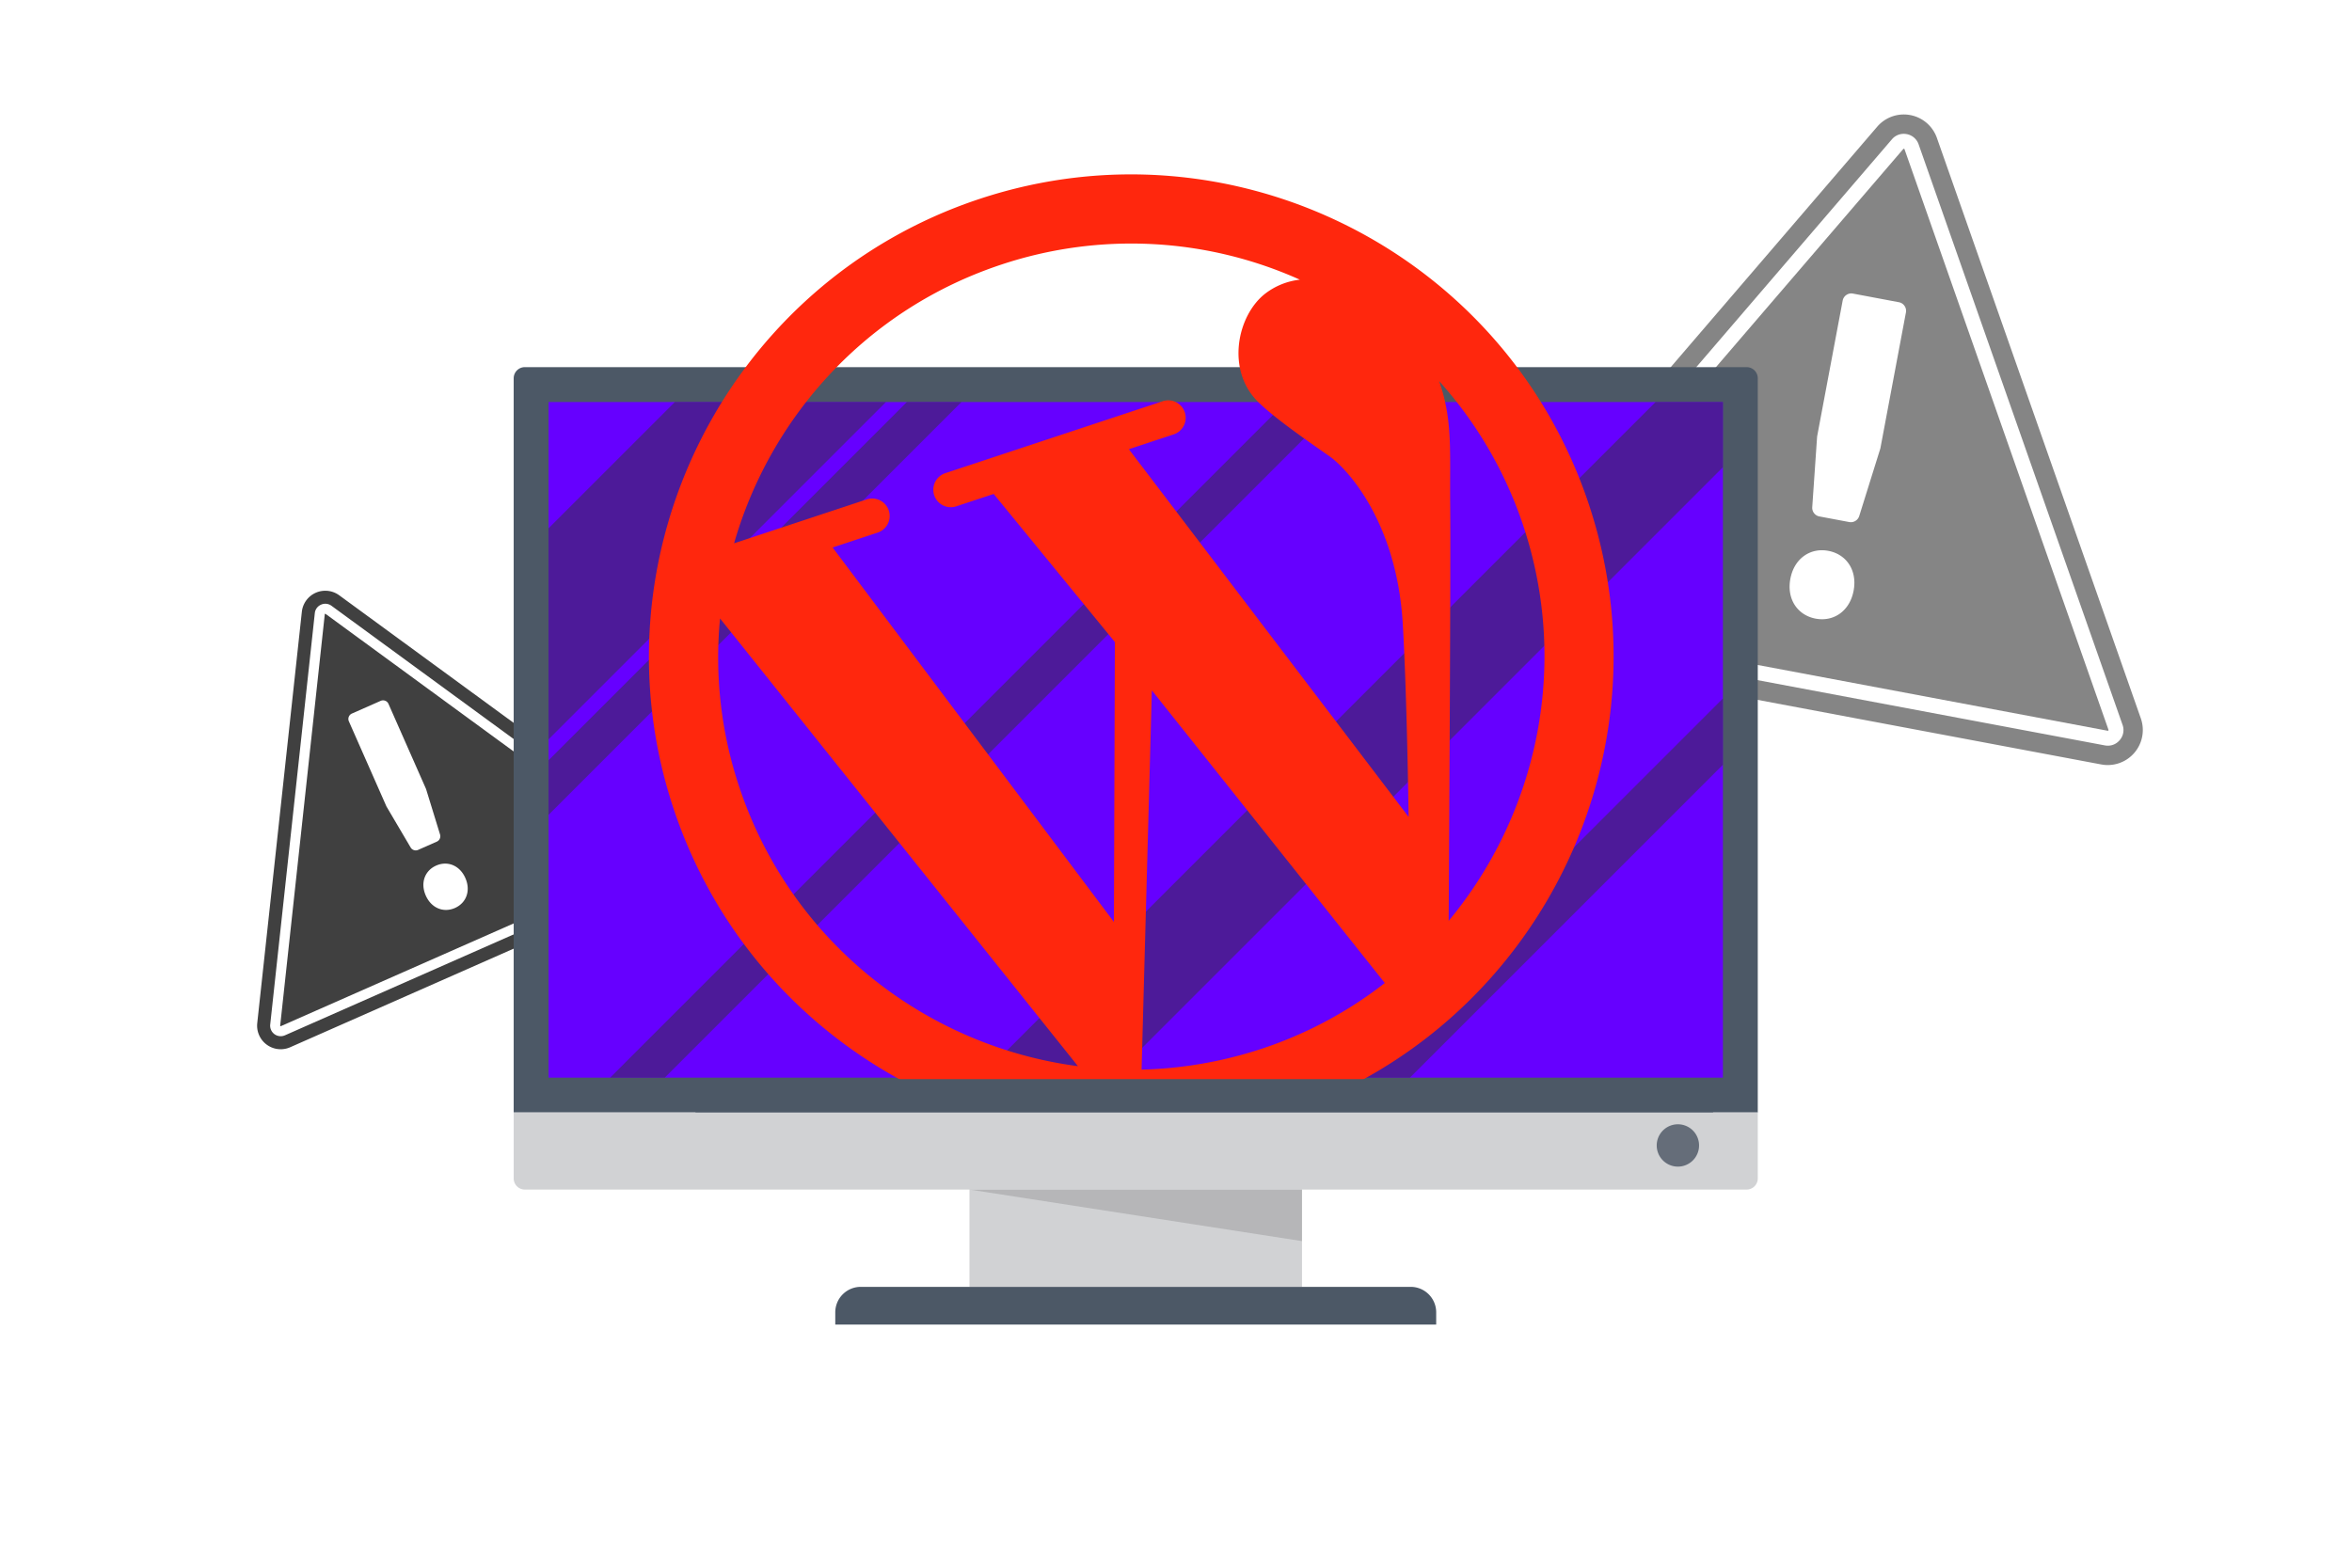 <?xml version="1.0" encoding="UTF-8"?> <svg xmlns="http://www.w3.org/2000/svg" xmlns:xlink="http://www.w3.org/1999/xlink" preserveAspectRatio="xMidYMid meet" width="1920" height="1280" viewBox="0 0 1920 1280"><defs><style>.cls-1{fill:none;}.cls-2{isolation:isolate;}.cls-3{mix-blend-mode:screen;}.cls-4{fill:#858585;}.cls-5{fill:#404040;}.cls-6{fill:#4c5866;}.cls-7{fill:#60f;}.cls-8{fill:#d1d2d4;}.cls-9{opacity:0.3;mix-blend-mode:multiply;}.cls-10{fill:#747475;}.cls-11{opacity:0.5;mix-blend-mode:color-burn;}.cls-12{clip-path:url(#clip-path);}.cls-13{fill:#333;}.cls-14{fill:#ff270d;}.cls-15{fill:#656d79;}</style><clipPath id="clip-path"><rect class="cls-1" x="651.305" y="124.752" width="551.646" height="958.62" transform="translate(1531.19 -323.066) rotate(90)"></rect></clipPath></defs><g class="cls-2"><g id="debugwordpress"><g class="cls-3"><path class="cls-4" d="M1554.724,121.888a.506.506,0,0,0-.472-.406,1.014,1.014,0,0,0-.187-.019c-.095,0-.211,0-.405.226L1226.454,502.829c-.199.232-.22.286-.106.61.102.293.138.338.469.4l493.673,92.801a1.25,1.25,0,0,0,.226.024c.087,0,.162,0,.363-.234.202-.236.223-.289.113-.605ZM1513.159,482.28c-3.122,16.607-16.268,25.593-31.013,22.821-14.76-2.775-23.746-15.921-20.624-32.528,3.119-16.592,16.265-25.578,31.026-22.803C1507.292,452.541,1516.278,465.688,1513.159,482.28Zm42.697-227.135-20.781,110.548a7.21,7.21,0,0,1-.203.815l-17.129,54.819a7.183,7.183,0,0,1-8.183,4.917l-24.337-4.575a7.183,7.183,0,0,1-5.839-7.553l3.947-57.297a7.168,7.168,0,0,1,.107-.833l20.781-110.548a7.183,7.183,0,0,1,8.386-5.732l37.519,7.053A7.183,7.183,0,0,1,1555.856,255.145Z"></path><path class="cls-4" d="M1747.613,586.544l-166.47-473.938a28.625,28.625,0,0,0-48.727-9.16L1205.209,484.583a28.625,28.625,0,0,0,16.431,46.779l493.677,92.801A28.625,28.625,0,0,0,1747.613,586.544Zm-17.293,17.818a12.508,12.508,0,0,1-9.606,4.482,13.43,13.43,0,0,1-2.476-.234l-493.673-92.8a12.803,12.803,0,0,1-7.355-20.913L1544.42,113.752a12.558,12.558,0,0,1,9.645-4.47,13.232,13.232,0,0,1,2.438.229,12.673,12.673,0,0,1,9.714,8.34l166.466,473.937A12.497,12.497,0,0,1,1730.321,604.362Z"></path></g><g class="cls-3"><path class="cls-5" d="M265.793,501.246a.341.341,0,0,0-.416-.045.685.685,0,0,0-.111.06c-.052.036-.117.08-.139.28l-36.404,335.86c-.022.204-.013.243.173.379.169.124.205.135.412.044L538.371,701.424a.836.836,0,0,0,.134-.073c.048-.033.09-.062.112-.268.022-.208.014-.245-.168-.378ZM379.885,716.906c4.588,10.397.718,20.382-8.513,24.456-9.24,4.078-19.226.208-23.814-10.189-4.584-10.387-.714-20.373,8.527-24.451C365.316,702.648,375.301,706.518,379.885,716.906Zm-62.756-142.197,30.544,69.208a4.851,4.851,0,0,1,.198.529l11.362,36.916a4.831,4.831,0,0,1-2.667,5.84L341.33,693.927a4.831,4.831,0,0,1-6.112-1.966l-19.615-33.274a4.821,4.821,0,0,1-.258-.503l-30.544-69.208a4.831,4.831,0,0,1,2.469-6.37L310.759,572.24A4.831,4.831,0,0,1,317.129,574.709Z"></path><path class="cls-5" d="M549.57,685.504,276.911,486.046a19.251,19.251,0,0,0-30.505,13.463L209.999,835.367a19.251,19.251,0,0,0,26.912,19.687l309.065-136.4A19.251,19.251,0,0,0,549.57,685.504Zm-2.809,16.461a8.412,8.412,0,0,1-3.621,6.14,9.027,9.027,0,0,1-1.462.813l-309.062,136.4a8.61,8.61,0,0,1-12.036-8.797l36.404-335.864a8.445,8.445,0,0,1,3.647-6.149,8.902,8.902,0,0,1,1.439-.801,8.523,8.523,0,0,1,8.56.928L543.286,694.094A8.405,8.405,0,0,1,546.761,701.965Z"></path></g><path class="cls-6" d="M631.94,96.271h599.491a0,0,0,0,1,0,0V1111.852a0,0,0,0,1,0,0H631.94a9.116,9.116,0,0,1-9.116-9.116V105.388a9.116,9.116,0,0,1,9.116-9.116Z" transform="translate(1531.19 -323.066) rotate(90)"></path><rect class="cls-7" x="651.305" y="124.752" width="551.646" height="958.62" transform="translate(1531.19 -323.066) rotate(90)"></rect><rect class="cls-8" x="791.402" y="954.33" width="271.45" height="96.374"></rect><path class="cls-6" d="M1172.401,1081.504H681.852v-9.975a20.826,20.826,0,0,1,20.826-20.826h448.898a20.826,20.826,0,0,1,20.826,20.826Z"></path><g class="cls-9"><polygon class="cls-10" points="791.402 971.262 1062.851 971.262 1062.851 1013.352 791.402 971.262"></polygon></g><g class="cls-11"><g class="cls-12"><g class="cls-3"><rect class="cls-13" x="487.559" y="-145.819" width="121.835" height="1125.313" transform="translate(455.393 -265.743) rotate(45)"></rect></g><g class="cls-3"><rect class="cls-13" x="607.117" y="-94.688" width="31.5" height="1125.313" transform="translate(513.337 -303.369) rotate(45)"></rect></g><g class="cls-3"><rect class="cls-13" x="823.181" y="-1.327" width="31.5" height="1125.313" transform="translate(642.637 -428.805) rotate(45)"></rect></g><g class="cls-3"><rect class="cls-13" x="1031.191" y="101.733" width="76.502" height="1125.313" transform="translate(783.028 -561.615) rotate(45)"></rect></g><g class="cls-3"><rect class="cls-13" x="1179.257" y="242.773" width="38.251" height="1125.313" transform="translate(920.52 -611.479) rotate(45)"></rect></g></g></g><g id="Layer_2" data-name="Layer 2"><path class="cls-14" d="M799.766,162.376C593.622,230.608,481.486,453.704,549.719,659.848s291.329,318.28,497.473,250.047,318.279-291.329,250.047-497.472S1005.91,94.143,799.766,162.376Zm17.748,53.619a335.911,335.911,0,0,1,243.6,12.366,56.496,56.496,0,0,0-28.056,11.212c-23.043,17.633-32.625,62.578-5.856,88.766,12.231,11.924,34.157,27.58,57.65,43.87,15.234,10.55,55.088,54.154,60.175,135.84,3.521,57.745,4.863,158.961,4.863,158.961L921.52,366.776l36.61-12.118a14.255,14.255,0,1,0-8.959-27.066L771.669,386.345a14.255,14.255,0,1,0,8.959,27.066l30.537-10.107,98.928,120.898-.766,228.589L679.694,447.023l36.793-12.178a14.261,14.261,0,0,0-8.963-27.078L599.246,443.606C629.064,339.98,707.672,252.352,817.514,215.995ZM603.338,642.101a332.883,332.883,0,0,1-15.549-137.134L879.947,870.521c-124.408-16.377-234.682-101.752-276.608-228.42ZM931.903,873.349l8.394-309.671,190.173,238.943a333.363,333.363,0,0,1-100.797,53.769,340.598,340.598,0,0,1-97.769,16.959Zm250.696-121.485c.37-65.772,1.774-295.345,1.234-340.601-.424-42.609,2.228-68.312-9.094-100.182A334.678,334.678,0,0,1,1243.79,430.114c37.735,114.578,10.658,235.207-61.191,321.75Zm0,0"></path></g><g id="Layer_3" data-name="Layer 3"><rect class="cls-6" x="567.752" y="881.093" width="830.688" height="28.599"></rect></g><path class="cls-8" d="M419.337,908.365v53.78a9.116,9.116,0,0,0,9.116,9.116h997.348a9.116,9.116,0,0,0,9.116-9.116v-53.78Z"></path><path class="cls-15" d="M1386.994,935.248a17.284,17.284,0,1,1-17.285-17.284A17.285,17.285,0,0,1,1386.994,935.248Z"></path></g></g></svg> 